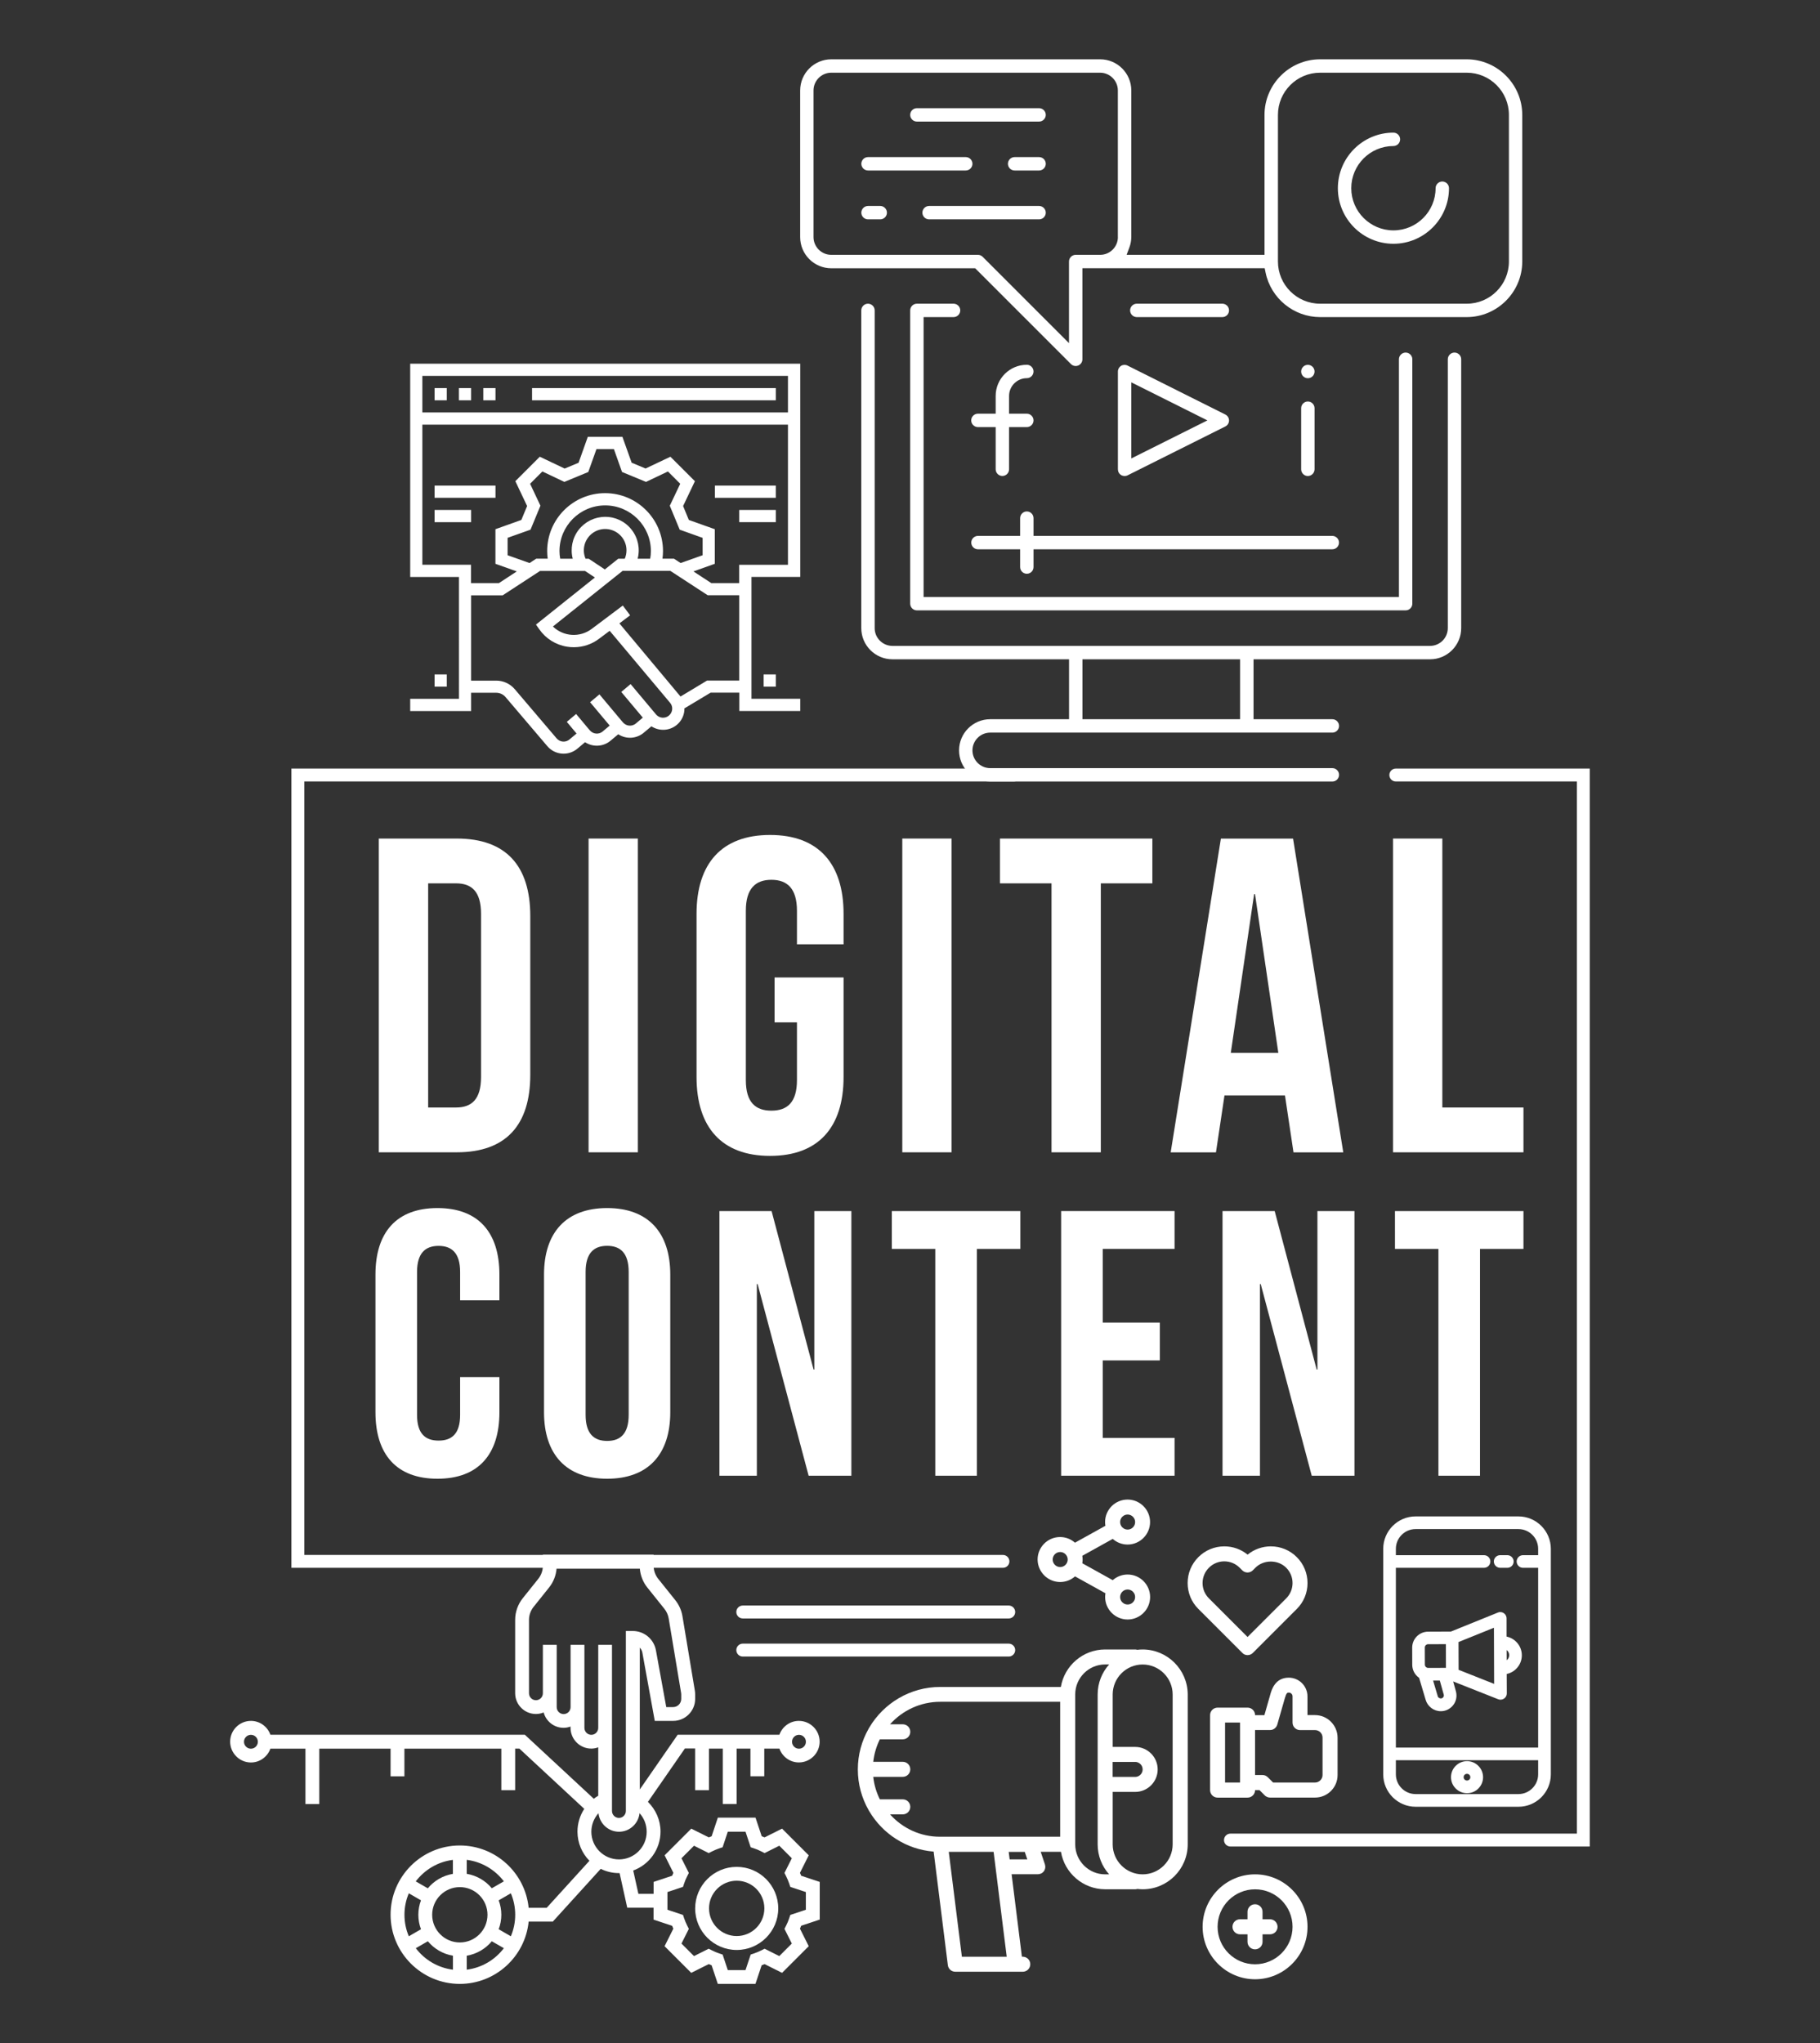 <?xml version="1.0" encoding="utf-8"?>
<!-- Generator: Adobe Illustrator 23.1.0, SVG Export Plug-In . SVG Version: 6.00 Build 0)  -->
<svg version="1.1" id="Capa_1" xmlns="http://www.w3.org/2000/svg" xmlns:xlink="http://www.w3.org/1999/xlink" x="0px" y="0px"
	 viewBox="0 0 380.28 426.89" style="enable-background:new 0 0 380.28 426.89;" xml:space="preserve">
<rect x="0" y="0" width="380.28" height="426.89" fill="#333333" stroke="none"/>
<style type="text/css">
	.st0{fill:#FFFFFF;}
</style>
<g>
	<g>
		<g>
			<path class="st0" d="M79.15,175.19h16.29c10.3,0,15.36,5.71,15.36,16.2v33.15c0,10.49-5.06,16.2-15.36,16.2H79.15V175.19z
				 M89.46,184.56v46.82h5.81c3.28,0,5.24-1.69,5.24-6.37v-34.09c0-4.68-1.97-6.37-5.24-6.37H89.46z"/>
		</g>
		<g>
			<path class="st0" d="M122.98,175.19h10.3v65.55h-10.3V175.19z"/>
		</g>
		<g>
			<path class="st0" d="M161.84,204.22h14.42v20.79c0,10.49-5.24,16.48-15.36,16.48c-10.11,0-15.36-5.99-15.36-16.48v-34.09
				c0-10.49,5.24-16.48,15.36-16.48c10.11,0,15.36,5.99,15.36,16.48v6.37h-9.74v-7.02c0-4.68-2.06-6.46-5.34-6.46
				c-3.28,0-5.34,1.78-5.34,6.46v35.4c0,4.68,2.06,6.37,5.34,6.37c3.28,0,5.34-1.69,5.34-6.37v-12.08h-4.68V204.22z"/>
		</g>
		<g>
			<path class="st0" d="M188.53,175.19h10.3v65.55h-10.3V175.19z"/>
		</g>
		<g>
			<path class="st0" d="M208.94,175.19h31.84v9.36h-10.77v56.19h-10.3v-56.19h-10.77V175.19z"/>
		</g>
		<g>
			<path class="st0" d="M280.67,240.75h-10.4l-1.78-11.89h-12.64l-1.78,11.89h-9.46l10.49-65.55h15.08L280.67,240.75z
				 M257.17,219.96h9.93l-4.87-33.15h-0.19L257.17,219.96z"/>
		</g>
		<g>
			<path class="st0" d="M291.07,175.19h10.3v56.19h16.95v9.36h-27.25V175.19z"/>
		</g>
		<g>
			<path class="st0" d="M104.35,287.69v7.35c0,8.85-4.42,13.9-12.95,13.9c-8.53,0-12.95-5.06-12.95-13.9v-28.75
				c0-8.85,4.42-13.9,12.95-13.9c8.53,0,12.95,5.06,12.95,13.9v5.37h-8.21v-5.92c0-3.95-1.74-5.45-4.5-5.45
				c-2.76,0-4.5,1.5-4.5,5.45v29.86c0,3.95,1.74,5.37,4.5,5.37c2.76,0,4.5-1.42,4.5-5.37v-7.9H104.35z"/>
		</g>
		<g>
			<path class="st0" d="M113.67,266.29c0-8.85,4.66-13.9,13.19-13.9s13.19,5.06,13.19,13.9v28.75c0,8.85-4.66,13.9-13.19,13.9
				s-13.19-5.06-13.19-13.9V266.29z M122.36,295.59c0,3.95,1.74,5.45,4.5,5.45c2.77,0,4.5-1.5,4.5-5.45v-29.86
				c0-3.95-1.74-5.45-4.5-5.45c-2.76,0-4.5,1.5-4.5,5.45V295.59z"/>
		</g>
		<g>
			<path class="st0" d="M158.3,268.26h-0.16v40.05h-7.82v-55.29h10.9l8.77,33.1h0.16v-33.1h7.74v55.29h-8.93L158.3,268.26z"/>
		</g>
		<g>
			<path class="st0" d="M186.33,253.02h26.86v7.9h-9.08v47.39h-8.69v-47.39h-9.08V253.02z"/>
		</g>
		<g>
			<path class="st0" d="M230.41,276.32h11.93v7.9h-11.93v16.19h15.01v7.9h-23.7v-55.29h23.7v7.9h-15.01V276.32z"/>
		</g>
		<g>
			<path class="st0" d="M263.42,268.26h-0.16v40.05h-7.82v-55.29h10.9l8.77,33.1h0.16v-33.1h7.74v55.29h-8.93L263.42,268.26z"/>
		</g>
		<g>
			<path class="st0" d="M291.46,253.02h26.86v7.9h-9.08v47.39h-8.69v-47.39h-9.08V253.02z"/>
		</g>
	</g>
	<g>
		<path class="st0" d="M332.18,385.78H257.1c-0.74,0-1.35-0.6-1.35-1.35c0-0.74,0.6-1.35,1.35-1.35h72.38V163.27h-37.83
			c-0.74,0-1.35-0.6-1.35-1.35c0-0.74,0.6-1.35,1.35-1.35h40.52V385.78z"/>
	</g>
	<g>
		<path class="st0" d="M209.56,327.55H60.89V160.57h150.96c0.74,0,1.35,0.6,1.35,1.35c0,0.74-0.6,1.35-1.35,1.35H63.59v161.59
			h145.97c0.74,0,1.35,0.6,1.35,1.35C210.91,326.95,210.3,327.55,209.56,327.55z"/>
	</g>
	<g>
		<g>
			<path class="st0" d="M215.95,118.47v-3.71h62.43c0.77,0,1.4-0.63,1.4-1.4c0-0.77-0.63-1.4-1.4-1.4h-62.43v-3.71
				c0-0.77-0.63-1.4-1.4-1.4c-0.77,0-1.4,0.63-1.4,1.4v3.71h-8.81c-0.77,0-1.4,0.63-1.4,1.4c0,0.77,0.63,1.4,1.4,1.4h8.81v3.71
				c0,0.77,0.63,1.4,1.4,1.4C215.33,119.87,215.95,119.24,215.95,118.47z"/>
		</g>
		<g>
			<path class="st0" d="M235.6,99.31l20.42-10.21c0.48-0.24,0.78-0.72,0.78-1.25c0-0.53-0.3-1.01-0.78-1.25L235.6,76.38
				c-0.43-0.22-0.95-0.2-1.36,0.05c-0.41,0.26-0.66,0.7-0.66,1.19v20.42c0,0.5,0.24,0.94,0.66,1.2
				C234.65,99.5,235.17,99.52,235.6,99.31z M236.38,79.88l15.9,7.95l-15.9,7.95V79.88z"/>
		</g>
		<g>
			<path class="st0" d="M215.95,87.83c0-0.77-0.63-1.4-1.4-1.4h-3.71v-3.71c0-2.04,1.66-3.71,3.71-3.71c0.77,0,1.4-0.63,1.4-1.4
				s-0.63-1.4-1.4-1.4c-3.59,0-6.51,2.92-6.51,6.51v3.71h-3.71c-0.77,0-1.4,0.63-1.4,1.4s0.63,1.4,1.4,1.4h3.71v8.81
				c0,0.77,0.63,1.4,1.4,1.4c0.77,0,1.4-0.63,1.4-1.4v-8.81h3.71C215.33,89.23,215.95,88.6,215.95,87.83z"/>
		</g>
		<g>
			<path class="st0" d="M274.67,98.04V85.28c0-0.77-0.63-1.4-1.4-1.4c-0.77,0-1.4,0.63-1.4,1.4v12.77c0,0.77,0.63,1.4,1.4,1.4
				C274.05,99.44,274.67,98.81,274.67,98.04z"/>
		</g>
		<g>
			<path class="st0" d="M274.67,77.62c0-0.77-0.63-1.4-1.4-1.4c-0.77,0-1.4,0.63-1.4,1.4s0.63,1.4,1.4,1.4
				C274.05,79.02,274.67,78.39,274.67,77.62z"/>
		</g>
		<g>
			<path class="st0" d="M199.24,63.45h-7.66c-0.77,0-1.4,0.63-1.4,1.4v61.27c0,0.77,0.63,1.4,1.4,1.4H293.7c0.77,0,1.4-0.63,1.4-1.4
				V75.06c0-0.77-0.63-1.4-1.4-1.4c-0.77,0-1.4,0.63-1.4,1.4v49.66h-99.32V66.25h6.26c0.77,0,1.4-0.63,1.4-1.4
				S200.01,63.45,199.24,63.45z"/>
		</g>
		<g>
			<path class="st0" d="M255.4,63.45h-17.87c-0.77,0-1.4,0.63-1.4,1.4s0.63,1.4,1.4,1.4h17.87c0.77,0,1.4-0.63,1.4-1.4
				S256.18,63.45,255.4,63.45z"/>
		</g>
		<g>
			<path class="st0" d="M305.31,131.23V75.06c0-0.77-0.63-1.4-1.4-1.4s-1.4,0.63-1.4,1.4v56.17c0,2.04-1.66,3.71-3.71,3.71H186.47
				c-2.04,0-3.71-1.66-3.71-3.71V64.85c0-0.77-0.63-1.4-1.4-1.4c-0.77,0-1.4,0.63-1.4,1.4v66.38c0,3.59,2.92,6.51,6.51,6.51h36.9
				v12.52H206.9c-3.59,0-6.51,2.92-6.51,6.51c0,3.59,2.92,6.51,6.51,6.51h71.49c0.77,0,1.4-0.63,1.4-1.4s-0.63-1.4-1.4-1.4H206.9
				c-2.04,0-3.71-1.66-3.71-3.71c0-2.04,1.66-3.71,3.71-3.71h71.49c0.77,0,1.4-0.63,1.4-1.4s-0.63-1.4-1.4-1.4h-16.47v-12.52h36.9
				C302.39,137.74,305.31,134.82,305.31,131.23z M259.11,150.26h-32.94v-12.52h32.94V150.26z"/>
		</g>
		<g>
			<path class="st0" d="M236.38,49.52V18.9c0-3.59-2.92-6.51-6.51-6.51h-56.17c-3.59,0-6.51,2.92-6.51,6.51v30.64
				c0,3.59,2.92,6.51,6.51,6.51h30.06l20.01,20.01c0.4,0.4,1,0.52,1.53,0.3c0.52-0.22,0.86-0.72,0.86-1.29V56.04h38.09l0.19,0.92
				c1.11,5.38,5.89,9.28,11.38,9.29h30.64c6.39-0.01,11.6-5.22,11.61-11.61V24c-0.01-6.39-5.22-11.6-11.61-11.61h-30.64
				c-6.39,0.01-11.6,5.22-11.61,11.61v29.24h-28.81l0.58-1.55C236.24,50.99,236.37,50.27,236.38,49.52z M233.58,49.53
				c0,2.04-1.66,3.71-3.71,3.71h-5.11c-0.77,0-1.4,0.63-1.4,1.4v17.05l-18.04-18.04c-0.26-0.26-0.62-0.41-0.99-0.41h-30.64
				c-2.04,0-3.71-1.66-3.71-3.71V18.9c0-2.04,1.66-3.71,3.71-3.71h56.17c2.04,0,3.71,1.66,3.71,3.71V49.53z M267.02,24
				c0-4.86,3.95-8.81,8.81-8.81h30.64c4.86,0,8.81,3.95,8.81,8.81v30.64c0,4.86-3.95,8.81-8.81,8.81h-30.64
				c-4.86,0-8.81-3.95-8.81-8.81V24z"/>
		</g>
		<g>
			<path class="st0" d="M301.36,37.92c-0.77,0-1.4,0.63-1.4,1.4c0,4.86-3.95,8.81-8.81,8.81c-4.86,0-8.81-3.95-8.81-8.81
				s3.95-8.81,8.81-8.81c0.77,0,1.4-0.63,1.4-1.4c0-0.77-0.63-1.4-1.4-1.4c-6.4,0-11.61,5.21-11.61,11.61s5.21,11.61,11.61,11.61
				s11.61-5.21,11.61-11.61C302.76,38.55,302.13,37.92,301.36,37.92z"/>
		</g>
		<g>
			<path class="st0" d="M217.11,22.6h-25.53c-0.77,0-1.4,0.63-1.4,1.4s0.63,1.4,1.4,1.4h25.53c0.77,0,1.4-0.63,1.4-1.4
				S217.88,22.6,217.11,22.6z"/>
		</g>
		<g>
			<path class="st0" d="M201.79,35.62c0.77,0,1.4-0.63,1.4-1.4c0-0.77-0.63-1.4-1.4-1.4h-20.42c-0.77,0-1.4,0.63-1.4,1.4
				c0,0.77,0.63,1.4,1.4,1.4H201.79z"/>
		</g>
		<g>
			<path class="st0" d="M217.11,45.83c0.77,0,1.4-0.63,1.4-1.4c0-0.77-0.63-1.4-1.4-1.4h-22.98c-0.77,0-1.4,0.63-1.4,1.4
				c0,0.77,0.63,1.4,1.4,1.4H217.11z"/>
		</g>
		<g>
			<path class="st0" d="M217.11,32.82H212c-0.77,0-1.4,0.63-1.4,1.4c0,0.77,0.63,1.4,1.4,1.4h5.11c0.77,0,1.4-0.63,1.4-1.4
				C218.51,33.44,217.88,32.82,217.11,32.82z"/>
		</g>
		<g>
			<path class="st0" d="M183.92,45.83c0.77,0,1.4-0.63,1.4-1.4c0-0.77-0.63-1.4-1.4-1.4h-2.55c-0.77,0-1.4,0.63-1.4,1.4
				c0,0.77,0.63,1.4,1.4,1.4H183.92z"/>
		</g>
	</g>
	<g>
		<g>
			<path class="st0" d="M260.67,345.79c0.42,0,0.81-0.16,1.11-0.46l8.62-8.63l0.55-0.54c1.45-1.45,2.25-3.37,2.25-5.42
				c0-2.05-0.8-3.98-2.24-5.42c-1.44-1.45-3.37-2.25-5.42-2.25c-1.79,0-3.49,0.61-4.86,1.73c-1.37-1.12-3.07-1.73-4.86-1.73
				c-2.05,0-3.98,0.8-5.42,2.24c-1.45,1.45-2.25,3.37-2.25,5.42c0,2.05,0.8,3.98,2.25,5.42l9.17,9.17
				C259.86,345.63,260.25,345.79,260.67,345.79z M251.27,330.74c0-1.21,0.47-2.35,1.33-3.21c0.85-0.85,1.99-1.33,3.2-1.33
				c1.22,0,2.36,0.47,3.22,1.33l0.54,0.54c0.61,0.61,1.6,0.61,2.21,0l0.54-0.54c1.72-1.72,4.72-1.72,6.43,0
				c0.86,0.85,1.33,1.99,1.33,3.2c0,1.21-0.47,2.35-1.32,3.2l-8.08,8.07l-8.07-8.07C251.75,333.09,251.27,331.95,251.27,330.74z"/>
		</g>
		<g>
			<path class="st0" d="M274.76,358.32h-1.57v-3.91c0-2.16-1.76-3.91-3.91-3.91c-2.85,0-3.58,2.52-3.85,3.48c0,0,0,0.01,0,0.01
				l-1.24,4.34h-1.95c0-0.87-0.7-1.57-1.57-1.57h-6.26c-0.87,0-1.57,0.7-1.57,1.57v15.66c0,0.87,0.7,1.57,1.57,1.57h6.26
				c0.87,0,1.57-0.7,1.57-1.57h0.92l1.1,1.1c0.08,0.08,0.16,0.15,0.25,0.2c0.02,0.01,0.04,0.02,0.06,0.03
				c0.07,0.04,0.14,0.08,0.21,0.11c0.04,0.02,0.08,0.02,0.12,0.04c0.06,0.02,0.11,0.04,0.17,0.05c0.1,0.02,0.2,0.03,0.31,0.03h9.4
				c2.59,0,4.7-2.11,4.7-4.7v-7.83C279.46,360.43,277.35,358.32,274.76,358.32z M255.97,372.41v-12.53h3.13v12.53H255.97z
				 M274.76,372.41h-8.75l-1.1-1.1c-0.08-0.08-0.16-0.14-0.25-0.2c-0.03-0.02-0.06-0.03-0.08-0.05c-0.06-0.03-0.12-0.07-0.18-0.1
				c-0.05-0.02-0.11-0.04-0.17-0.05c-0.04-0.01-0.08-0.03-0.12-0.04c-0.1-0.02-0.21-0.03-0.31-0.03h-1.56v-9.4h3.13c0,0,0,0,0,0
				c0,0,0,0,0,0c0.1,0,0.19-0.01,0.29-0.03c0.03-0.01,0.07-0.02,0.1-0.02c0.06-0.01,0.11-0.03,0.17-0.05
				c0.04-0.01,0.07-0.03,0.11-0.05c0.05-0.02,0.1-0.05,0.14-0.08c0.03-0.02,0.07-0.04,0.1-0.06c0.05-0.04,0.1-0.08,0.14-0.12
				c0.02-0.02,0.05-0.04,0.07-0.06c0.06-0.06,0.12-0.13,0.17-0.21c0.02-0.03,0.03-0.05,0.05-0.08c0.03-0.05,0.06-0.11,0.09-0.16
				c0.02-0.04,0.03-0.07,0.04-0.11c0.01-0.03,0.03-0.07,0.04-0.1l1.57-5.48c0,0,0-0.01,0-0.01c0.35-1.2,0.55-1.2,0.84-1.2
				c0.43,0,0.78,0.35,0.78,0.78v5.48c0,0.87,0.7,1.57,1.57,1.57h3.13c0.86,0,1.57,0.7,1.57,1.57v7.83
				C276.33,371.71,275.63,372.41,274.76,372.41z"/>
		</g>
		<g>
			<path class="st0" d="M262.24,391.59c-6.04,0-10.96,4.92-10.96,10.96c0,6.04,4.92,10.96,10.96,10.96
				c6.04,0,10.96-4.92,10.96-10.96C273.2,396.51,268.28,391.59,262.24,391.59z M262.24,410.38c-4.32,0-7.83-3.51-7.83-7.83
				c0-4.32,3.51-7.83,7.83-7.83c4.32,0,7.83,3.51,7.83,7.83C270.07,406.87,266.55,410.38,262.24,410.38z"/>
		</g>
		<g>
			<path class="st0" d="M265.37,400.98h-1.57v-1.57c0-0.87-0.7-1.57-1.57-1.57c-0.87,0-1.57,0.7-1.57,1.57v1.57h-1.57
				c-0.87,0-1.57,0.7-1.57,1.57c0,0.87,0.7,1.57,1.57,1.57h1.57v1.57c0,0.87,0.7,1.57,1.57,1.57c0.87,0,1.57-0.7,1.57-1.57v-1.57
				h1.57c0.87,0,1.57-0.7,1.57-1.57C266.93,401.68,266.23,400.98,265.37,400.98z"/>
		</g>
		<g>
			<path class="st0" d="M221.52,330.52c1.19,0,2.28-0.45,3.1-1.18l6.36,3.53c-0.04,0.25-0.07,0.51-0.07,0.78
				c0,2.59,2.11,4.7,4.7,4.7c2.59,0,4.7-2.11,4.7-4.7s-2.11-4.7-4.7-4.7c-1.19,0-2.28,0.45-3.11,1.18l-6.36-3.53
				c0.04-0.25,0.07-0.51,0.07-0.78c0-0.27-0.03-0.53-0.07-0.78l6.36-3.53c0.83,0.73,1.91,1.18,3.1,1.18c2.59,0,4.7-2.11,4.7-4.7
				c0-2.59-2.11-4.7-4.7-4.7c-2.59,0-4.7,2.11-4.7,4.7c0,0.27,0.03,0.53,0.07,0.78l-6.36,3.53c-0.83-0.73-1.91-1.18-3.11-1.18
				c-2.59,0-4.7,2.11-4.7,4.7C216.82,328.41,218.93,330.52,221.52,330.52z M235.61,332.08c0.86,0,1.57,0.7,1.57,1.57
				c0,0.86-0.7,1.57-1.57,1.57c-0.86,0-1.57-0.7-1.57-1.57C234.05,332.78,234.75,332.08,235.61,332.08z M235.61,316.42
				c0.86,0,1.57,0.7,1.57,1.57s-0.7,1.57-1.57,1.57c-0.86,0-1.57-0.7-1.57-1.57S234.75,316.42,235.61,316.42z M221.52,324.25
				c0.86,0,1.57,0.7,1.57,1.57s-0.7,1.57-1.57,1.57c-0.86,0-1.57-0.7-1.57-1.57S220.66,324.25,221.52,324.25z"/>
		</g>
		<g>
			<path class="st0" d="M238.74,344.61c-0.38,0-0.76,0.03-1.12,0.07c-0.14-0.04-0.28-0.07-0.44-0.07h-6.26
				c-4.65,0-8.51,3.39-9.26,7.83h-25.19c-6.31,0-11.84,3.41-14.84,8.49c-0.06,0.08-0.11,0.17-0.15,0.26
				c-1.42,2.51-2.24,5.4-2.24,8.48c0,3.09,0.82,5.99,2.25,8.5c0.04,0.08,0.08,0.16,0.14,0.24c2.78,4.7,7.72,7.97,13.45,8.43
				l2.97,23.74c0,0.02,0.01,0.04,0.01,0.06c0.01,0.05,0.02,0.1,0.03,0.14c0.01,0.05,0.03,0.1,0.05,0.15
				c0.02,0.04,0.04,0.09,0.06,0.13c0.02,0.05,0.05,0.09,0.07,0.13c0.02,0.04,0.05,0.08,0.08,0.12c0.03,0.04,0.06,0.08,0.09,0.11
				c0.03,0.04,0.06,0.07,0.1,0.1c0.03,0.03,0.07,0.06,0.11,0.09c0.04,0.03,0.08,0.06,0.12,0.09c0.04,0.03,0.08,0.05,0.13,0.07
				c0.04,0.02,0.08,0.04,0.13,0.06c0.05,0.02,0.11,0.04,0.17,0.05c0.04,0.01,0.07,0.02,0.11,0.03c0.1,0.02,0.2,0.03,0.3,0.03
				c0,0,0,0,0,0c0,0,0,0,0,0h14.09c0.87,0,1.57-0.7,1.57-1.57c0-0.87-0.7-1.57-1.57-1.57h-0.18l-2.15-17.23h5.47
				c0.09,0,0.19-0.01,0.28-0.03c0.04-0.01,0.08-0.02,0.12-0.03c0.03-0.01,0.07-0.01,0.1-0.02c0.02-0.01,0.03-0.02,0.05-0.02
				c0.06-0.02,0.11-0.05,0.17-0.07c0.04-0.02,0.08-0.04,0.12-0.06c0.05-0.03,0.09-0.06,0.13-0.1c0.04-0.03,0.07-0.06,0.11-0.09
				c0.04-0.04,0.07-0.07,0.11-0.11c0.03-0.04,0.06-0.07,0.09-0.11c0.03-0.04,0.06-0.09,0.08-0.13c0.02-0.04,0.05-0.08,0.07-0.13
				c0.02-0.04,0.04-0.09,0.05-0.14c0.02-0.05,0.04-0.1,0.05-0.16c0.01-0.04,0.02-0.08,0.02-0.13c0.01-0.06,0.02-0.12,0.02-0.19
				c0-0.02,0-0.03,0-0.05c0-0.03-0.01-0.05-0.01-0.07c0-0.06-0.01-0.12-0.02-0.18c-0.01-0.05-0.02-0.1-0.03-0.14
				c-0.01-0.03-0.01-0.06-0.02-0.1l-0.88-2.63h4.23c0.75,4.44,4.61,7.83,9.26,7.83c0,0,0,0,0,0h6.26c0.15,0,0.3-0.03,0.44-0.07
				c0.37,0.04,0.75,0.07,1.13,0.07c5.18,0,9.4-4.21,9.4-9.4v-31.32c0,0,0,0,0,0C248.14,348.82,243.93,344.61,238.74,344.61z
				 M237.18,368.1c0.86,0,1.57,0.7,1.57,1.57c0,0.86-0.7,1.57-1.57,1.57h-4.7v-3.13H237.18z M185.97,379.06h2.66
				c0.87,0,1.57-0.7,1.57-1.57c0-0.87-0.7-1.57-1.57-1.57h-4.79c-0.72-1.44-1.2-3.03-1.38-4.7h6.17c0.87,0,1.57-0.7,1.57-1.57
				c0-0.87-0.7-1.57-1.57-1.57h-6.17c0.19-1.67,0.66-3.25,1.38-4.7h4.79c0.87,0,1.57-0.7,1.57-1.57s-0.7-1.57-1.57-1.57h-2.66
				c2.58-2.88,6.33-4.7,10.49-4.7h25.06v28.19h-25.06C192.3,383.76,188.55,381.94,185.97,379.06z M200.98,408.81l-2.74-21.92h9.37
				l2.74,21.92H200.98z M214.65,388.46h-3.69l-0.2-1.56h3.36L214.65,388.46z M224.66,385.32v-31.32c0-0.01,0-0.02,0-0.03
				c0.02-3.44,2.82-6.23,6.26-6.23h0.83c-1.49,1.66-2.4,3.86-2.4,6.27c0,0.02,0,0.03,0,0.05v31.27c0,2.4,0.91,4.6,2.4,6.26h-0.83
				C227.47,391.59,224.66,388.78,224.66,385.32z M238.75,391.59c-3.45,0-6.26-2.81-6.26-6.26v-10.96h4.7c2.59,0,4.7-2.11,4.7-4.7
				c0-2.59-2.11-4.7-4.7-4.7h-4.7v-10.96c0-0.01,0-0.02,0-0.03c0.02-3.44,2.82-6.23,6.26-6.23c3.46,0,6.27,2.81,6.27,6.27v31.32
				C245.01,388.78,242.2,391.59,238.75,391.59z"/>
		</g>
	</g>
	<g>
		<g>
			<path class="st0" d="M111.17,81.08h50.93v2.55h-50.93V81.08z"/>
		</g>
		<g>
			<path class="st0" d="M90.8,81.08h2.55v2.55H90.8V81.08z"/>
		</g>
		<g>
			<path class="st0" d="M95.89,81.08h2.55v2.55h-2.55V81.08z"/>
		</g>
		<g>
			<path class="st0" d="M100.98,81.08h2.55v2.55h-2.55V81.08z"/>
		</g>
		<g>
			<path class="st0" d="M90.8,140.91h2.55v2.55H90.8V140.91z"/>
		</g>
		<g>
			<path class="st0" d="M159.55,140.91h2.55v2.55h-2.55V140.91z"/>
		</g>
		<g>
			<path class="st0" d="M90.8,101.45h12.73V104H90.8V101.45z"/>
		</g>
		<g>
			<path class="st0" d="M90.8,106.54h7.64v2.55H90.8V106.54z"/>
		</g>
		<g>
			<path class="st0" d="M149.37,101.45h12.73V104h-12.73V101.45z"/>
		</g>
		<g>
			<path class="st0" d="M154.46,106.54h7.64v2.55h-7.64V106.54z"/>
		</g>
		<g>
			<path class="st0" d="M85.71,75.99v44.55h10.19V146H85.71v2.55h12.73v-3.82h5.24c0.75,0,1.45,0.33,1.94,0.89l8.75,10.28
				c1.59,1.86,4.38,2.09,6.26,0.52l1.62-1.36c1.64,1.08,3.81,0.96,5.32-0.31l1.61-1.35c1.65,1.08,3.81,0.96,5.32-0.31l1.61-1.35
				c1.65,1.08,3.81,0.96,5.32-0.31c0.91-0.76,1.47-1.85,1.57-3.02c0.01-0.14,0.01-0.27,0-0.41l5.48-3.29h6v3.83h12.73v-2.55h-10.19
				v-25.46h10.19V75.99H85.71z M139.77,149.5c-0.81,0.68-2.01,0.57-2.69-0.23l-0.82-0.98l-4.5-5.37l-1.95,1.64l4.5,5.37l-1.46,1.23
				c-0.81,0.68-2.01,0.57-2.69-0.24l-0.31-0.36l-4.6-5.49l-1.95,1.64l4.09,4.88l-1.46,1.23c-0.81,0.68-2.01,0.57-2.69-0.24
				l-0.31-0.36l-0.44-0.52l-0.07-0.09l-2.04-2.44l-1.95,1.64l2.04,2.44l-1.48,1.24c-0.8,0.68-2,0.58-2.68-0.22l-8.75-10.28
				c-0.97-1.14-2.39-1.79-3.88-1.79h-5.24v-17.82h6.59l7.8-5.09h9.42l2.05,1.36l-12.31,9.84l0.69,0.98
				c1.36,1.96,3.46,3.27,5.82,3.64c0.47,0.08,0.94,0.11,1.41,0.11c1.9,0,3.74-0.62,5.25-1.76l2.23-1.67l12.62,15.04
				C140.69,147.62,140.58,148.82,139.77,149.5L139.77,149.5z M110.76,101.07l2.57-2.57l4.59,2.18l5-2.07l1.71-4.79h3.64l1.7,4.79
				l5.01,2.07l4.58-2.18l2.57,2.57l-2.18,4.59l2.07,5l4.79,1.71V116l-4.6,1.63l-1.39-0.91h-2.4c0.07-0.53,0.11-1.06,0.11-1.59
				c0-6.68-5.42-12.1-12.1-12.1c-6.68,0-12.1,5.42-12.1,12.1c0,0.53,0.04,1.06,0.11,1.59h-2.4l-1.39,0.91l-4.59-1.63v-3.64l4.79-1.7
				l2.07-5.01L110.76,101.07z M126.45,107.98c-2.17,0-4.21,1-5.54,2.71c-1.33,1.71-1.78,3.95-1.24,6.04h-2.62
				c-0.1-0.53-0.15-1.06-0.15-1.59c0-5.27,4.28-9.55,9.55-9.55s9.55,4.28,9.55,9.55c0,0.53-0.05,1.07-0.15,1.59h-2.62
				c0.55-2.1,0.09-4.33-1.24-6.04C130.66,108.97,128.62,107.97,126.45,107.98z M130.9,114.98c0,0.6-0.12,1.2-0.36,1.75h-1.36
				l-2.8,2.24l-3.37-2.24h-0.66c-0.71-1.66-0.35-3.59,0.92-4.88c1.27-1.29,3.19-1.68,4.86-1
				C129.81,111.54,130.91,113.17,130.9,114.98z M154.46,142.18h-6.72l-5.55,3.34c-0.08-0.11-12.77-15.28-12.77-15.28l2.24-1.69
				l-1.53-2.04l-6.51,4.89c-2.46,1.84-5.89,1.62-8.09-0.51l14.55-11.62h9.99l7.8,5.09h6.59V142.18z M164.64,118h-10.19v3.82h-5.83
				l-3.73-2.44l4.46-1.59v-7.23l-5.42-1.93l-1.2-2.91l2.47-5.19l-5.12-5.11l-5.19,2.46l-2.91-1.21l-1.93-5.41h-7.23l-1.93,5.42
				l-2.91,1.21l-5.19-2.47l-5.11,5.11l2.46,5.19l-1.21,2.91l-5.41,1.93v7.23l4.46,1.59l-3.73,2.44h-5.83v-3.83H88.25V88.72h76.39
				V118z M164.64,86.17H88.25v-7.64h76.39V86.17z"/>
		</g>
	</g>
	<g>
		<g>
			<path class="st0" d="M317.27,316.81h-21.49c-3.73,0-6.76,3.04-6.76,6.77v47.13c0,3.73,3.04,6.76,6.77,6.76h21.49
				c3.73,0,6.76-3.04,6.76-6.77v-47.13C324.03,319.85,321,316.81,317.27,316.81z M317.27,374.82h-21.49c-2.27,0-4.12-1.85-4.12-4.12
				v-2.95h29.73v2.95C321.39,372.97,319.54,374.82,317.27,374.82z M318.22,327.55h3.17v37.56h-29.73v-37.56h18.42
				c0.73,0,1.32-0.59,1.32-1.32c0-0.73-0.59-1.32-1.32-1.32h-18.42v-1.33c0-2.27,1.85-4.12,4.12-4.12h21.49
				c2.27,0,4.12,1.85,4.12,4.12v1.33h-3.17c-0.73,0-1.32,0.59-1.32,1.32C316.9,326.95,317.49,327.55,318.22,327.55z"/>
		</g>
		<g>
			<path class="st0" d="M313.45,327.55h1.5c0.73,0,1.32-0.59,1.32-1.32c0-0.73-0.59-1.32-1.32-1.32h-1.5
				c-0.73,0-1.32,0.59-1.32,1.32C312.13,326.95,312.73,327.55,313.45,327.55z"/>
		</g>
		<g>
			<path class="st0" d="M306.53,367.94L306.53,367.94c-1.85,0-3.35,1.5-3.35,3.35s1.5,3.35,3.35,3.35s3.35-1.5,3.35-3.35
				C309.87,369.44,308.37,367.94,306.53,367.94z M306.52,371.99c-0.39,0-0.7-0.31-0.7-0.7c0-0.39,0.31-0.7,0.7-0.7
				c0.39,0,0.7,0.31,0.7,0.7C307.23,371.67,306.91,371.99,306.52,371.99z"/>
		</g>
		<g>
			<path class="st0" d="M314.79,338.11c0-0.35-0.14-0.68-0.39-0.93c-0.25-0.25-0.58-0.38-0.93-0.38c-0.16-0.02-0.34,0.03-0.5,0.1
				l-9.81,3.97l-4.77,0.02c-1.84,0.01-3.33,1.51-3.32,3.35l0.01,3.57c0.01,1.1,0.53,2.1,1.43,2.72l1.37,4.59
				c0.4,1.4,1.7,2.39,3.17,2.39c0.88,0,1.7-0.35,2.32-0.97c0.62-0.62,0.96-1.45,0.95-2.33c0-0.29-0.04-0.59-0.12-0.87l-0.57-2.05
				l9.41,3.72c0.33,0.13,0.69,0.12,1.01-0.02c0.32-0.14,0.57-0.4,0.7-0.73c0.06-0.16,0.09-0.32,0.09-0.49l-0.02-4.04
				c0.88-0.19,1.66-0.66,2.24-1.36c0.68-0.82,1-1.86,0.9-2.92c-0.17-1.76-1.47-3.18-3.17-3.53L314.79,338.11z M315.32,346.02
				c-0.06,0.34-0.24,0.64-0.5,0.84l-0.01-2.13c0.11,0.08,0.2,0.18,0.28,0.29C315.3,345.32,315.38,345.67,315.32,346.02z
				 M312.19,351.8l-7.42-2.94l-0.02-5.8l7.4-2.99L312.19,351.8z M300.84,351.1l0.82,2.93c0.05,0.16,0.03,0.34-0.06,0.49
				c-0.08,0.15-0.22,0.26-0.39,0.3c-0.33,0.09-0.7-0.13-0.78-0.38l-0.99-3.33L300.84,351.1z M302.12,348.45l-3.71,0.01
				c-0.38,0-0.69-0.31-0.69-0.69l-0.01-3.57c0-0.38,0.31-0.69,0.69-0.69l3.71-0.01L302.12,348.45z"/>
		</g>
	</g>
	<g>
		<path class="st0" d="M153.93,407.39c4.79,0,8.68-3.89,8.68-8.68c0-4.79-3.89-8.68-8.68-8.68s-8.68,3.89-8.68,8.68
			C145.25,403.49,149.14,407.39,153.93,407.39z M153.93,392.92c3.19,0,5.78,2.59,5.78,5.78c0,3.19-2.59,5.78-5.78,5.78
			s-5.78-2.59-5.78-5.78C148.14,395.52,150.74,392.92,153.93,392.92z"/>
	</g>
	<g>
		<path class="st0" d="M52.43,368.22c1.88,0,3.47-1.21,4.07-2.89h7.32v11.57h2.89v-11.57h14.9v5.78h2.89v-5.78h20.25V374h2.89v-8.68
			h0.88l13.56,12.59c-0.91,1.39-1.42,3.03-1.42,4.76c0,2.37,0.96,4.52,2.5,6.09l-8.93,9.82h-3.77c-0.73-7.3-6.9-13.02-14.39-13.02
			c-7.97,0-14.46,6.49-14.46,14.46c0,7.97,6.49,14.46,14.46,14.46c7.49,0,13.66-5.72,14.39-13.02h5.05l10.01-11.02
			c1.15,0.57,2.44,0.89,3.81,0.89c0.04,0,0.09-0.01,0.13-0.01l1.6,7.24h5.5v2.49l3.88,1.29c0.08,0.2,0.16,0.4,0.25,0.6l-1.83,3.66
			l5.57,5.57l3.66-1.83c0.2,0.09,0.4,0.17,0.6,0.25l1.29,3.88h7.87l1.29-3.88c0.2-0.08,0.4-0.16,0.61-0.25l3.66,1.83l5.57-5.57
			l-1.83-3.66c0.09-0.2,0.17-0.4,0.25-0.61l3.88-1.29v-7.87l-3.88-1.29c-0.08-0.2-0.16-0.4-0.25-0.61l1.83-3.66l-5.57-5.57
			l-3.66,1.83c-0.2-0.09-0.4-0.17-0.6-0.25l-1.29-3.88h-7.87l-1.29,3.88c-0.2,0.08-0.4,0.16-0.6,0.25l-3.66-1.83l-5.57,5.57
			l1.83,3.66c-0.09,0.2-0.17,0.4-0.25,0.61l-3.88,1.29v2.49h-3.18l-1.08-4.87c3.32-1.22,5.7-4.4,5.7-8.14c0-2.39-0.99-4.59-2.63-6.2
			l7.73-11.16h2.13V374h2.89v-8.68h2.89v11.57h2.89v-11.57h2.89v5.78h2.89v-5.78h3.16c0.6,1.68,2.19,2.89,4.07,2.89
			c2.39,0,4.34-1.95,4.34-4.34s-1.95-4.34-4.34-4.34c-1.88,0-3.47,1.21-4.07,2.89H141.6l-7.92,11.44v-29.63
			c0.27,0.28,0.47,0.64,0.54,1.05l2.59,14.25h3.84c2.54,0,4.6-2.06,4.6-4.6v-0.92c0-0.25-0.02-0.51-0.06-0.76l-2.6-15.61
			c-0.2-1.21-0.72-2.37-1.49-3.33l-3.58-4.47c-0.61-0.77-0.95-1.73-0.95-2.71v-2.31h-23.14v2.31c0,0.98-0.34,1.94-0.95,2.71
			l-3.25,4.06c-1.02,1.28-1.59,2.88-1.59,4.52v15.33c0,2.39,1.95,4.34,4.34,4.34c0.57,0,1.11-0.12,1.61-0.32
			c0.5,1.84,2.17,3.21,4.17,3.21c0.51,0,0.99-0.1,1.45-0.27v0.27c0,2.39,1.95,4.34,4.34,4.34c0.51,0,0.99-0.1,1.45-0.27v10.12
			c-0.33,0.19-0.64,0.4-0.93,0.63l-14.41-13.38H56.5c-0.6-1.68-2.19-2.89-4.07-2.89c-2.39,0-4.34,1.95-4.34,4.34
			S50.04,368.22,52.43,368.22z M107.65,400.04c0,1.59-0.32,3.11-0.91,4.49l-2.54-1.47c0.35-0.94,0.55-1.96,0.55-3.02
			c0-1.06-0.2-2.08-0.55-3.02l2.54-1.47C107.33,396.93,107.65,398.45,107.65,400.04z M96.08,405.82c-3.19,0-5.78-2.59-5.78-5.78
			c0-3.19,2.59-5.78,5.78-5.78c3.19,0,5.78,2.59,5.78,5.78C101.86,403.23,99.27,405.82,96.08,405.82z M84.51,400.04
			c0-1.59,0.32-3.11,0.91-4.49l2.54,1.47c-0.35,0.94-0.55,1.96-0.55,3.02c0,1.06,0.2,2.08,0.55,3.02l-2.54,1.47
			C84.83,403.14,84.51,401.63,84.51,400.04z M105.28,393.05l-2.52,1.45c-1.3-1.57-3.14-2.66-5.24-3.02v-2.92
			C100.68,388.96,103.44,390.64,105.28,393.05z M94.63,388.57v2.92c-2.09,0.35-3.94,1.45-5.24,3.02l-2.52-1.45
			C88.72,390.64,91.47,388.96,94.63,388.57z M86.88,407.02l2.52-1.45c1.3,1.57,3.14,2.66,5.24,3.02v2.92
			C91.47,411.11,88.72,409.44,86.88,407.02z M97.52,411.51v-2.92c2.09-0.35,3.94-1.45,5.24-3.02l2.52,1.45
			C103.44,409.44,100.68,411.11,97.52,411.51z M139.46,395.29l3.25-1.08l0.23-0.69c0.17-0.52,0.39-1.05,0.66-1.57l0.33-0.65
			l-1.54-3.07l2.62-2.62l3.07,1.54l0.65-0.33c0.53-0.26,1.06-0.49,1.57-0.66l0.69-0.23l1.08-3.25h3.7l1.08,3.25l0.69,0.23
			c0.52,0.17,1.05,0.39,1.57,0.66l0.65,0.33l3.07-1.54l2.62,2.62l-1.54,3.07l0.33,0.65c0.26,0.52,0.48,1.05,0.66,1.57l0.23,0.69
			l3.25,1.08v3.7l-3.25,1.08l-0.23,0.69c-0.17,0.52-0.39,1.05-0.66,1.57l-0.33,0.65l1.54,3.07l-2.62,2.62l-3.07-1.54l-0.65,0.33
			c-0.52,0.26-1.05,0.48-1.57,0.66l-0.69,0.23l-1.08,3.25h-3.7l-1.08-3.25l-0.69-0.23c-0.52-0.17-1.05-0.39-1.57-0.66l-0.65-0.33
			l-3.07,1.54l-2.62-2.62l1.54-3.07l-0.33-0.65c-0.26-0.52-0.48-1.05-0.66-1.57l-0.23-0.69l-3.25-1.08L139.46,395.29L139.46,395.29z
			 M166.94,362.44c0.8,0,1.45,0.65,1.45,1.45s-0.65,1.45-1.45,1.45s-1.45-0.65-1.45-1.45S166.14,362.44,166.94,362.44z
			 M129.34,388.47c-3.19,0-5.78-2.59-5.78-5.78c0-1.46,0.55-2.83,1.49-3.87c0.24,2.17,2.06,3.87,4.29,3.87
			c2.24,0,4.06-1.71,4.29-3.88c0.94,1.04,1.49,2.41,1.49,3.88C135.13,385.87,132.53,388.47,129.34,388.47z M123.56,362.44
			c-0.8,0-1.45-0.65-1.45-1.45v-17.35h-2.89v13.02c0,0.8-0.65,1.45-1.45,1.45c-0.8,0-1.45-0.65-1.45-1.45v-13.02h-2.89v10.12
			c0,0.8-0.65,1.45-1.45,1.45c-0.8,0-1.45-0.65-1.45-1.45v-15.33c0-0.98,0.34-1.94,0.95-2.71l3.25-4.06c0.9-1.13,1.44-2.5,1.56-3.93
			h17.4c0.12,1.43,0.66,2.81,1.56,3.93l3.58,4.47c0.46,0.58,0.77,1.27,0.89,2l2.6,15.61c0.01,0.09,0.02,0.19,0.02,0.28v0.92
			c0,0.94-0.76,1.71-1.71,1.71h-1.42l-2.16-11.87c-0.43-2.34-2.46-4.03-4.83-4.03h-1.45v37.6c0,0.8-0.65,1.45-1.45,1.45
			s-1.45-0.65-1.45-1.45v-34.71H125v17.35C125,361.79,124.35,362.44,123.56,362.44z M52.43,362.44c0.8,0,1.45,0.65,1.45,1.45
			s-0.65,1.45-1.45,1.45c-0.8,0-1.45-0.65-1.45-1.45S51.63,362.44,52.43,362.44z"/>
	</g>
	<g>
		<path class="st0" d="M210.77,338.13H155.2c-0.74,0-1.35-0.6-1.35-1.35c0-0.74,0.6-1.35,1.35-1.35h55.57c0.74,0,1.35,0.6,1.35,1.35
			C212.12,337.53,211.51,338.13,210.77,338.13z"/>
	</g>
	<g>
		<path class="st0" d="M210.77,346.09H155.2c-0.74,0-1.35-0.6-1.35-1.35c0-0.74,0.6-1.35,1.35-1.35h55.57c0.74,0,1.35,0.6,1.35,1.35
			C212.12,345.48,211.51,346.09,210.77,346.09z"/>
	</g>
</g>
</svg>
